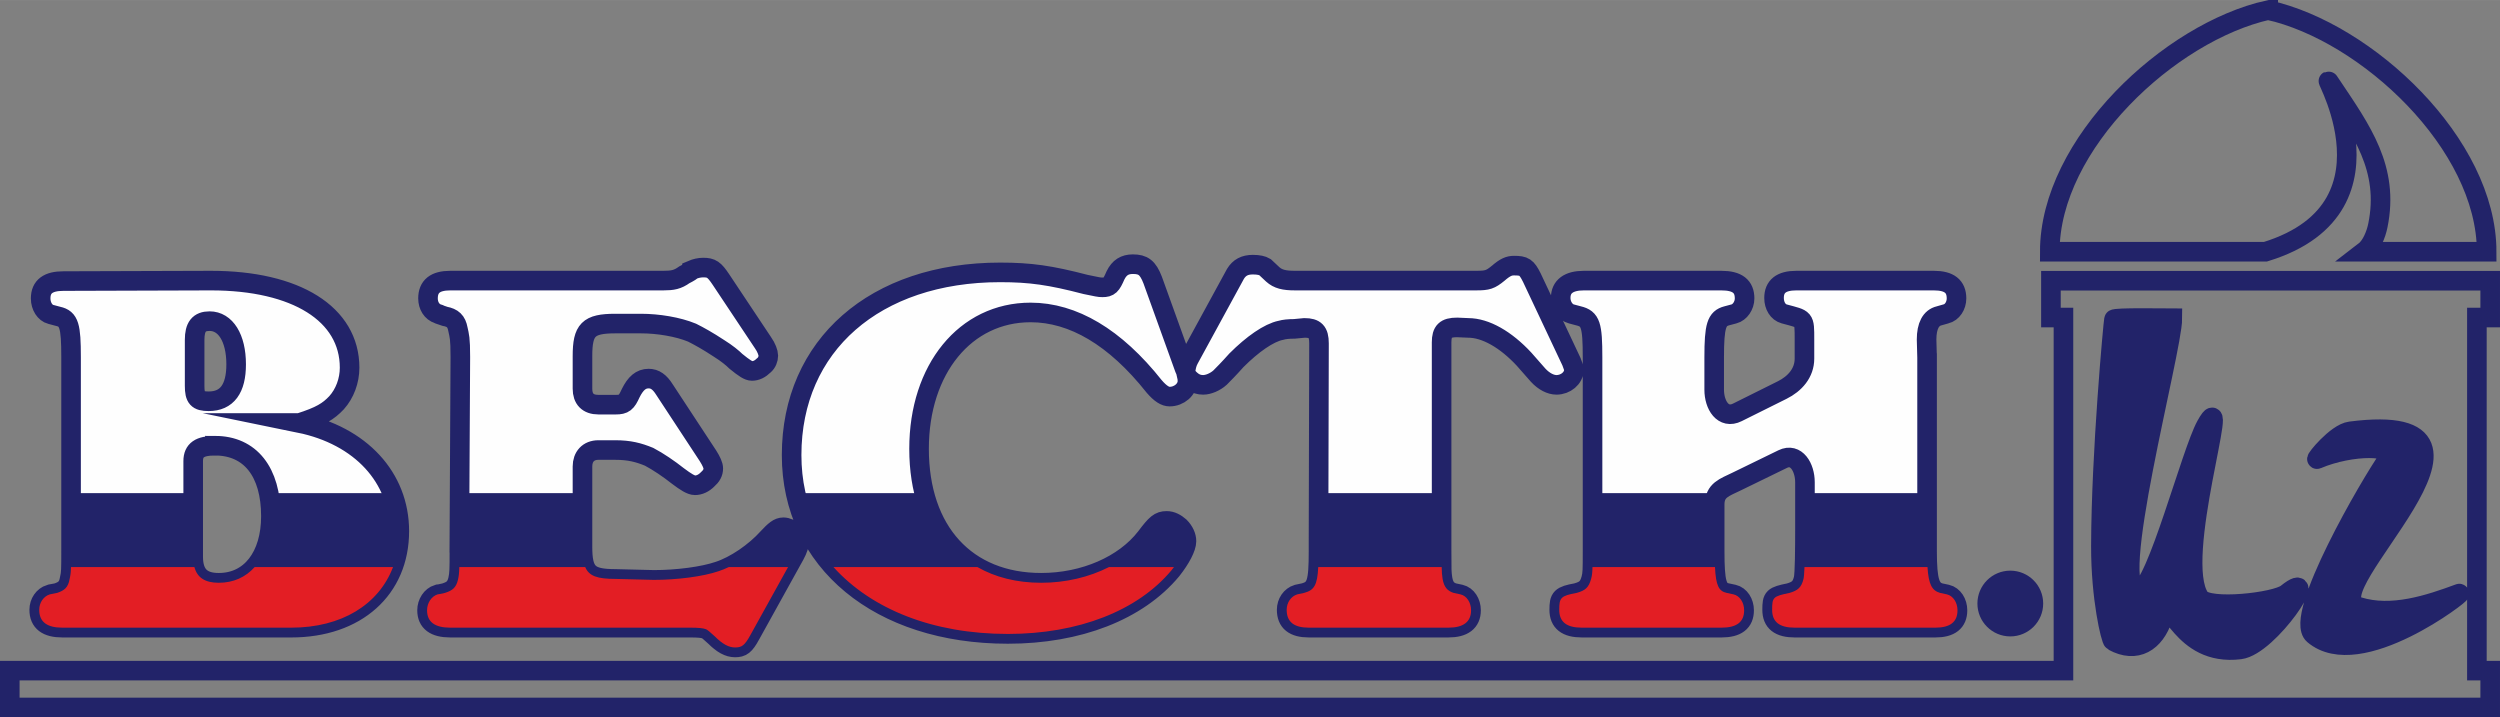 <?xml version="1.0" encoding="UTF-8"?> <svg xmlns="http://www.w3.org/2000/svg" width="3015px" height="865px" clip-rule="evenodd" fill-rule="evenodd" image-rendering="optimizeQuality" shape-rendering="geometricPrecision" text-rendering="geometricPrecision" version="1.0" viewBox="0 0 3049.3 874.77" xml:space="preserve"><rect x="0" y="0" width="3049.3" height="874.77" fill="#808080" stroke="none"/> <defs> <style type="text/css"> <![CDATA[ .str0 {stroke:#222369;stroke-width:23.89;stroke-miterlimit:22.926} .fil0 {fill:none} .fil3 {fill:#E31E24} .fil1 {fill:#222369} .fil2 {fill:#FEFEFE;fill-rule:nonzero} ]]> </style> </defs> <path class="fil0 str0" d="m2501.6 342.36h535.74v44.89h-16.22v430.7h16.22v44.88h-3025.4v-44.88h2504.9v-430.7h-15.28v-44.89zm76.81 47.18c-0.75 3.53-15.62 161.91-15.9 276.43-0.15 63.64 12.11 114.42 14.86 115.92 28.55 15.66 51.01 1.09 60.5-28.02 10.21-31.35 20.77 47.36 94.29 38.28 35.65-4.4 101.15-103.62 57.05-68.21-13.47 10.82-95.76 20.1-106.08 5.35-33-47.16 40.4-269.46 7.64-210.35-18.18 32.81-60.68 197.82-81.88 201.42-40.41 6.87 40.82-292.48 40.82-332.21-7.32 0-70.75-1.16-71.3 1.39zm247.8 170.42c41.88-17.81 98.66-17.38 86.43-0.23-20.5 28.79-116.15 192.54-90.64 214.3 55.95 47.72 184.18-52.5 177.55-50.04-36.73 13.59-82.29 28.78-123.11 15.99-58.53-18.34 213.92-242.84-9.64-213.92-17.31 2.24-43.62 35.19-40.59 33.9z"></path> <path class="fil1" d="m2578.4 389.54c-0.75 3.53-15.62 161.91-15.9 276.43-0.15 63.64 12.11 114.42 14.86 115.92 28.55 15.66 51.01 1.09 60.5-28.02 10.21-31.35 20.77 47.36 94.29 38.28 35.65-4.4 101.15-103.62 57.05-68.21-13.47 10.82-95.76 20.1-106.08 5.35-33-47.16 40.4-269.46 7.64-210.35-18.18 32.81-60.68 197.82-81.88 201.42-40.41 6.87 40.82-292.48 40.82-332.21-7.32 0-70.75-1.16-71.3 1.39zm247.8 170.42c41.88-17.81 98.66-17.38 86.43-0.23-20.5 28.79-116.15 192.54-90.64 214.3 55.95 47.72 184.18-52.5 177.55-50.04-36.73 13.59-82.29 28.78-123.11 15.99-58.53-18.34 213.92-242.84-9.64-213.92-17.31 2.24-43.62 35.19-40.59 33.9z"></path> <path class="fil0 str0" d="m2766.6 12.24c120.15 26.9 266.43 163.14 266.43 294.77h-149.53c9.14-6.97 14.63-21.18 16.83-31.97 14.19-69.43-19.99-116.17-56.67-171.03-25.72-38.47 99.64 147.73-80.46 203h-263.04c0-131.63 146.28-267.87 266.44-294.77z"></path> <circle class="fil1" cx="2452" cy="736.1" r="40.11"></circle> <path class="fil2 str0" d="m365.18 515.91c25.9-8.25 35.33-14.14 45.33-24.73 10.01-11.09 15.9-26.89 15.9-42.69 0-65.65-65.35-106.27-168.98-106.27l-180.16 0.58c-18.25 0-27.68 6.48-27.68 21.2 0 9.42 5.3 17.67 12.37 19.43l8.83 2.36c13.54 2.94 15.9 11.77 15.9 49.75v235.8c0 23.55 0 27.08-1.77 34.74-1.77 10.6-6.48 14.13-15.31 17.08-5.89 1.17-8.24 1.76-8.83 1.76-7.66 2.36-12.95 10.01-12.95 18.84 0 14.72 9.42 21.79 28.26 21.79h279.08c79.48 0 131.88-47.11 131.88-117.76 0-65.35-47.1-116.58-121.87-131.88zm1985.3-80.08-0.58-21.78c0-16.49 5.29-26.5 15.3-28.85l8.25-2.36c7.65-1.76 12.95-10.01 12.95-18.84 0-14.72-8.83-21.78-27.67-21.78h-167.8c-18.26 0-27.09 7.06-27.09 21.19 0 9.42 4.8 17.37 12.37 19.43 25.12 6.85 24.73 4.49 24.73 31.46v23.1c0 17.64-11.82 30.69-27.09 38.29l-54.76 27.26c-17.38 8.66-28.26-8.83-28.26-27.67v-39.45c0-38.86 3.03-47.36 15.31-50.63l8.83-2.36c7.07-1.76 12.95-10.01 12.95-18.84 0-14.72-8.83-21.78-28.26-21.78h-167.8c-18.25 0-28.26 7.06-28.26 21.19 0 9.42 5.89 17.67 12.96 19.43l8.83 2.36c14.72 3.53 17.07 11.18 17.07 50.63v221.97 14.13c0 22.96 0 27.67-1.77 34.15-2.94 10.6-7.06 14.13-17.66 17.08-19.43 3.53-21.2 5.88-21.2 20.6s8.84 21.79 27.68 21.79h170.15c18.84 0 27.68-7.07 27.68-21.2 0-9.42-5.3-17.66-12.96-19.43l-8.24-1.76c-12.02-2.58-14.72-12.37-14.72-51.23v-56.52c0-17.66 11.73-20.78 27.08-28.26l55.94-27.26c16.4-8 27.09 10.01 27.09 28.26v56.52c0 23.55-0.2 54.89-1.77 61.41-2.55 10.55-7.07 14.13-17.08 17.08-20.02 4.12-21.19 5.29-21.19 20.6 0 14.72 8.83 21.79 27.67 21.79h171.33c18.26 0 27.09-7.07 27.09-21.2 0-9.42-5.3-17.66-12.96-19.43l-8.24-1.76c-12.36-3.54-15.9-14.14-15.9-51.23v-236.1zm-742.26 223.15v12.95c0 38.86-2.35 47.1-17.66 51.23-5.3 1.17-5.3 1.17-8.25 1.76-7.65 2.36-12.94 10.01-12.94 18.84 0 14.72 8.83 21.79 27.08 21.79h170.16c18.25 0 27.67-7.07 27.67-21.2 0-9.42-5.3-17.66-12.96-19.43l-8.24-1.76c-7.65-2.36-11.78-7.07-13.54-17.08-1.18-8.24-1.18-10.01-1.18-34.15v-254.35c0-13.54 4.71-18.25 18.84-18.25l13.54 0.59c21.2 0 45.93 14.13 68.3 38.27l17.08 19.43c7.06 7.65 15.3 11.77 22.37 11.77 11.19 0 21.2-8.24 21.2-18.25 0-2.94-1.77-6.48-2.95-10.01l-48.28-102.45c-6.47-12.95-9.42-14.72-21.78-14.72-5.89 0-10.6 1.77-19.43 9.42-9.42 7.66-12.95 8.84-26.5 8.84h-221.38c-12.95 0-20.6-1.77-27.08-7.66l-9.42-8.83c-2.94-1.77-7.66-2.94-14.72-2.94-10.01 0-16.49 3.53-21.2 11.18l-56.52 103.63c-5.5 9.9-3.15 18.01-5.61 11.87l-38.86-107.84c-5.89-15.31-11.78-19.43-24.14-19.43-10.01 0-16.49 4.12-21.19 13.54-5.31 12.36-7.66 14.72-15.9 14.72-4.71 0-5.89-0.59-20.61-3.53-42.98-11.19-67.12-14.72-104.21-14.72-152.5 0-254.36 88.9-254.36 222.85 0 129.82 107.16 218.14 263.77 218.14 85.97 0 158.39-28.26 199.6-77.72 11.19-14.13 18.25-27.67 18.25-35.42 0-5.89-2.94-12.37-8.24-17.67-4.71-4.12-10.01-7.06-15.9-7.06-8.83 0-12.95 3.53-25.31 20.02-26.5 34.24-75.36 55.44-127.77 55.44-91.26 0-148.96-62.51-148.96-163.39 0-97.34 56.52-166.32 136.01-166.32 51.81 0 103.04 30.02 150.72 90.18 7.66 8.93 13.55 12.46 18.85 12.46 11.77 0 21.78-8.83 21.78-18.94 0-2.2-0.25-4.39-0.77-6.7 1.55 2.54 3.98 4.86 6.97 7.19 4.12 2.94 8.25 4.12 12.96 4.12 6.47 0 14.72-3.53 20.6-8.83 3.54-3.53 10.6-10.6 20.02-21.19 19.43-19.43 39.45-33.57 54.17-36.51 4.12-1.18 9.42-1.76 16.49-1.76l12.36-1.18c12.95 0 17.66 4.7 17.66 18.84l-0.59 240.22zm-1047.9-1.77v15.31c0 21.2 0 27.08-1.76 34.74-2.36 9.42-6.48 12.95-15.9 15.9-4.71 1.17-8.24 1.76-8.83 1.76-7.65 2.36-12.95 10.6-12.95 19.43 0 14.13 9.41 21.2 28.26 21.2h293.21c9.42 0 15.31 0.58 18.25 1.76 2.35 0.59 5.89 4.12 11.19 8.83 9.42 9.42 17.07 13.55 24.73 13.55 8.24 0 11.77-2.36 18.84-15.31l54.16-97.74c3.54-6.48 5.31-12.36 5.31-15.31 0-8.83-10.02-18.25-19.43-18.25-5.89 0-10.6 4.12-18.84 12.95-15.9 17.67-40.04 34.15-60.06 40.63-18.84 6.48-50.64 10.6-78.9 10.6l-47.1-1.18c-32.97 0-40.03-7.66-40.03-39.45v-97.74c0-11.77 7.06-20.01 19.42-20.01h20.61c17.07 0 28.26 2.94 41.22 8.24 11.18 5.89 24.14 14.72 35.32 23.55 9.42 7.07 15.9 11.19 20.61 11.19 5.3 0 10.6-2.36 15.3-7.06 4.72-4.13 7.07-8.25 7.07-13.55 0-3.53-2.35-8.83-6.48-15.31l-52.98-80.66c-5.89-9.42-11.78-13.54-19.43-13.54-9.42 0-15.9 5.88-21.79 17.66-5.3 11.78-8.24 14.13-18.25 14.13h-21.2c-12.95 0-19.42-7.06-19.42-19.43v-39.74c0-32.19 7.06-39.74 40.03-39.74h31.21c21.19 0 45.33 4.02 62.41 11.08 8.24 4.13 18.83 9.92 32.97 19.24 9.42 5.89 16.48 11.68 20.61 15.8 10.01 8.15 15.3 11.68 19.43 11.68 5.29 0 10-2.36 14.71-6.97 3.54-2.94 5.3-7.66 5.3-11.68 0-3.53-2.35-10.01-6.48-15.8l-51.22-76.93c-8.24-12.37-11.77-14.72-21.78-14.72-4.71 0-9.42 1.18-13.54 2.94 0 0.59-3.54 2.95-9.43 5.89-8.24 5.89-14.12 7.07-25.9 7.07h-259.65c-18.26 0-27.09 7.06-27.09 21.78 0 8.83 4.72 16.49 12.37 18.84 0.59 0.59 3.53 1.18 8.24 2.95 9.42 1.76 14.13 5.88 15.9 15.79 1.76 8.25 2.94 10.5 2.94 33.86l-1.18 221.77zm-298.19-113.63c42.98 0 68.3 31.79 68.3 85.96 0 48.87-24.73 81.25-63.59 81.25-21.19 0-31.2-10.01-31.2-31.79v-116.58c0-13.54 8.24-18.84 26.49-18.84zm-6.47-151.91c19.43 0 32.38 20.51 32.38 52.7 0 29.83-11.19 45.04-33.56 45.04-13.55 0-17.08-4.02-17.08-18.74v-56.13c0-15.9 5.3-22.87 18.26-22.87z"></path> <path class="fil1" d="m86.69 601.43h148.96v77.57c0 6.78 0.96 12.42 2.94 16.97h-152.19c0.29-4.85 0.29-11.74 0.29-24.63v-69.91zm241.12 0h150.58c5.67 14.32 8.66 29.9 8.66 46.36 0 17.66-3.27 33.84-9.42 48.18h-171.29c15.32-14.05 24.1-37.31 24.1-66.43 0-10.18-0.89-19.57-2.63-28.11zm232.82 0h149.85v65.2c0 13.99 1.36 23.3 5.7 29.34h-156.12c0.27-5.18 0.27-12.14 0.27-23.45v-15.31l0.3-55.78zm409.79 0h156.88c11.14 44.3 36.64 76.94 73.1 94.54h-179.78c-25.02-26.17-42.31-58.13-50.2-94.54zm637.96 0h149.99v70.5c0 13.01-0.01 19.51 0.18 24.04h-150.94c0.47-6.34 0.62-14.21 0.62-24.04v-12.95l0.15-57.55zm334.09 0h152.9c-2.51 3.43-3.94 7.82-3.94 13.98v56.52c0 9.72 0.17 17.62 0.61 24.04h-149.83c0.26-4.89 0.26-11.92 0.26-24.04v-14.13-56.37zm259.07 0h148.95v70.5c0 9.72 0.25 17.62 0.83 24.04h-150.56c0.67-12.81 0.78-34.12 0.78-51.3v-43.24zm-773.02 94.54h-85.11c22.14-9.58 41.04-23.46 54.32-40.62 12.36-16.49 16.48-20.02 25.31-20.02 5.89 0 11.19 2.94 15.9 7.06 5.3 5.3 8.24 11.78 8.24 17.67 0 7.75-7.06 21.29-18.25 35.42l-0.41 0.49zm-469.7 0h-80.29c19.6-6.89 42.67-22.86 58.04-39.94 8.24-8.83 12.95-12.95 18.84-12.95 9.41 0 19.43 9.42 19.43 18.25 0 2.95-1.77 8.83-5.31 15.31l-10.71 19.33z"></path> <path class="fil3" d="m2351 691.64h-150.03c-0.26 6.9-0.65 12.17-1.19 14.44-2.55 10.55-7.07 14.13-17.08 17.08-20.02 4.12-21.19 5.29-21.19 20.6 0 14.72 8.83 21.79 27.67 21.79h171.33c18.26 0 27.09-7.07 27.09-21.2 0-9.42-5.3-17.66-12.96-19.43l-8.24-1.76c-9.82-2.81-14.07-10.07-15.4-31.52zm-259.2 0h-149.42c-0.17 7.19-0.59 10.49-1.67 14.44-2.94 10.6-7.06 14.13-17.66 17.08-19.43 3.53-21.2 5.88-21.2 20.6s8.84 21.79 27.68 21.79h170.15c18.84 0 27.68-7.07 27.68-21.2 0-9.42-5.3-17.66-12.96-19.43l-8.24-1.76c-9.65-2.07-13.29-8.81-14.36-31.52zm-333.35 0h-150.57c-1.08 22.26-5.03 28.21-17.3 31.52-5.3 1.17-5.3 1.17-8.25 1.76-7.65 2.36-12.94 10.01-12.94 18.84 0 14.72 8.83 21.79 27.08 21.79h170.16c18.25 0 27.67-7.07 27.67-21.2 0-9.42-5.3-17.66-12.96-19.43l-8.24-1.76c-7.65-2.36-11.78-7.07-13.54-17.08-0.72-5.04-1-7.66-1.11-14.44zm-326.56 0h-79.26c-24.08 12.26-52.79 19.15-82.66 19.15-29.79 0-56-6.66-77.8-19.15h-175.56c46.19 51.23 120.97 81.56 212.73 81.56 85.97 0 158.39-28.26 199.6-77.72 1.02-1.28 2.01-2.56 2.95-3.84zm-470.66 0h-72.31c-4.23 2.03-8.4 3.72-12.4 5.02-18.84 6.48-50.64 10.6-78.9 10.6l-47.1-1.18c-21.56 0-32.05-3.28-36.72-14.44h-153.57c-0.16 7.05-0.59 11.01-1.65 15.62-2.36 9.42-6.48 12.95-15.9 15.9-4.71 1.17-8.24 1.76-8.83 1.76-7.65 2.36-12.95 10.6-12.95 19.43 0 14.13 9.41 21.2 28.26 21.2h293.21c9.42 0 15.31 0.58 18.25 1.76 2.35 0.59 5.89 4.12 11.19 8.83 9.42 9.42 17.07 13.55 24.73 13.55 8.24 0 11.77-2.36 18.84-15.31l45.85-82.74zm-481.85 0h-168.78c-10.87 12.24-25.8 19.15-43.74 19.15-16.55 0-26.28-6.1-29.75-19.15h-150.52c-0.17 6.77-0.6 9.87-1.66 14.44-1.77 10.6-6.48 14.13-15.31 17.08-5.89 1.17-8.24 1.76-8.83 1.76-7.66 2.36-12.95 10.01-12.95 18.84 0 14.72 9.42 21.79 28.26 21.79h279.08c61.6 0 106.92-28.3 124.2-73.91z"></path> </svg> 
